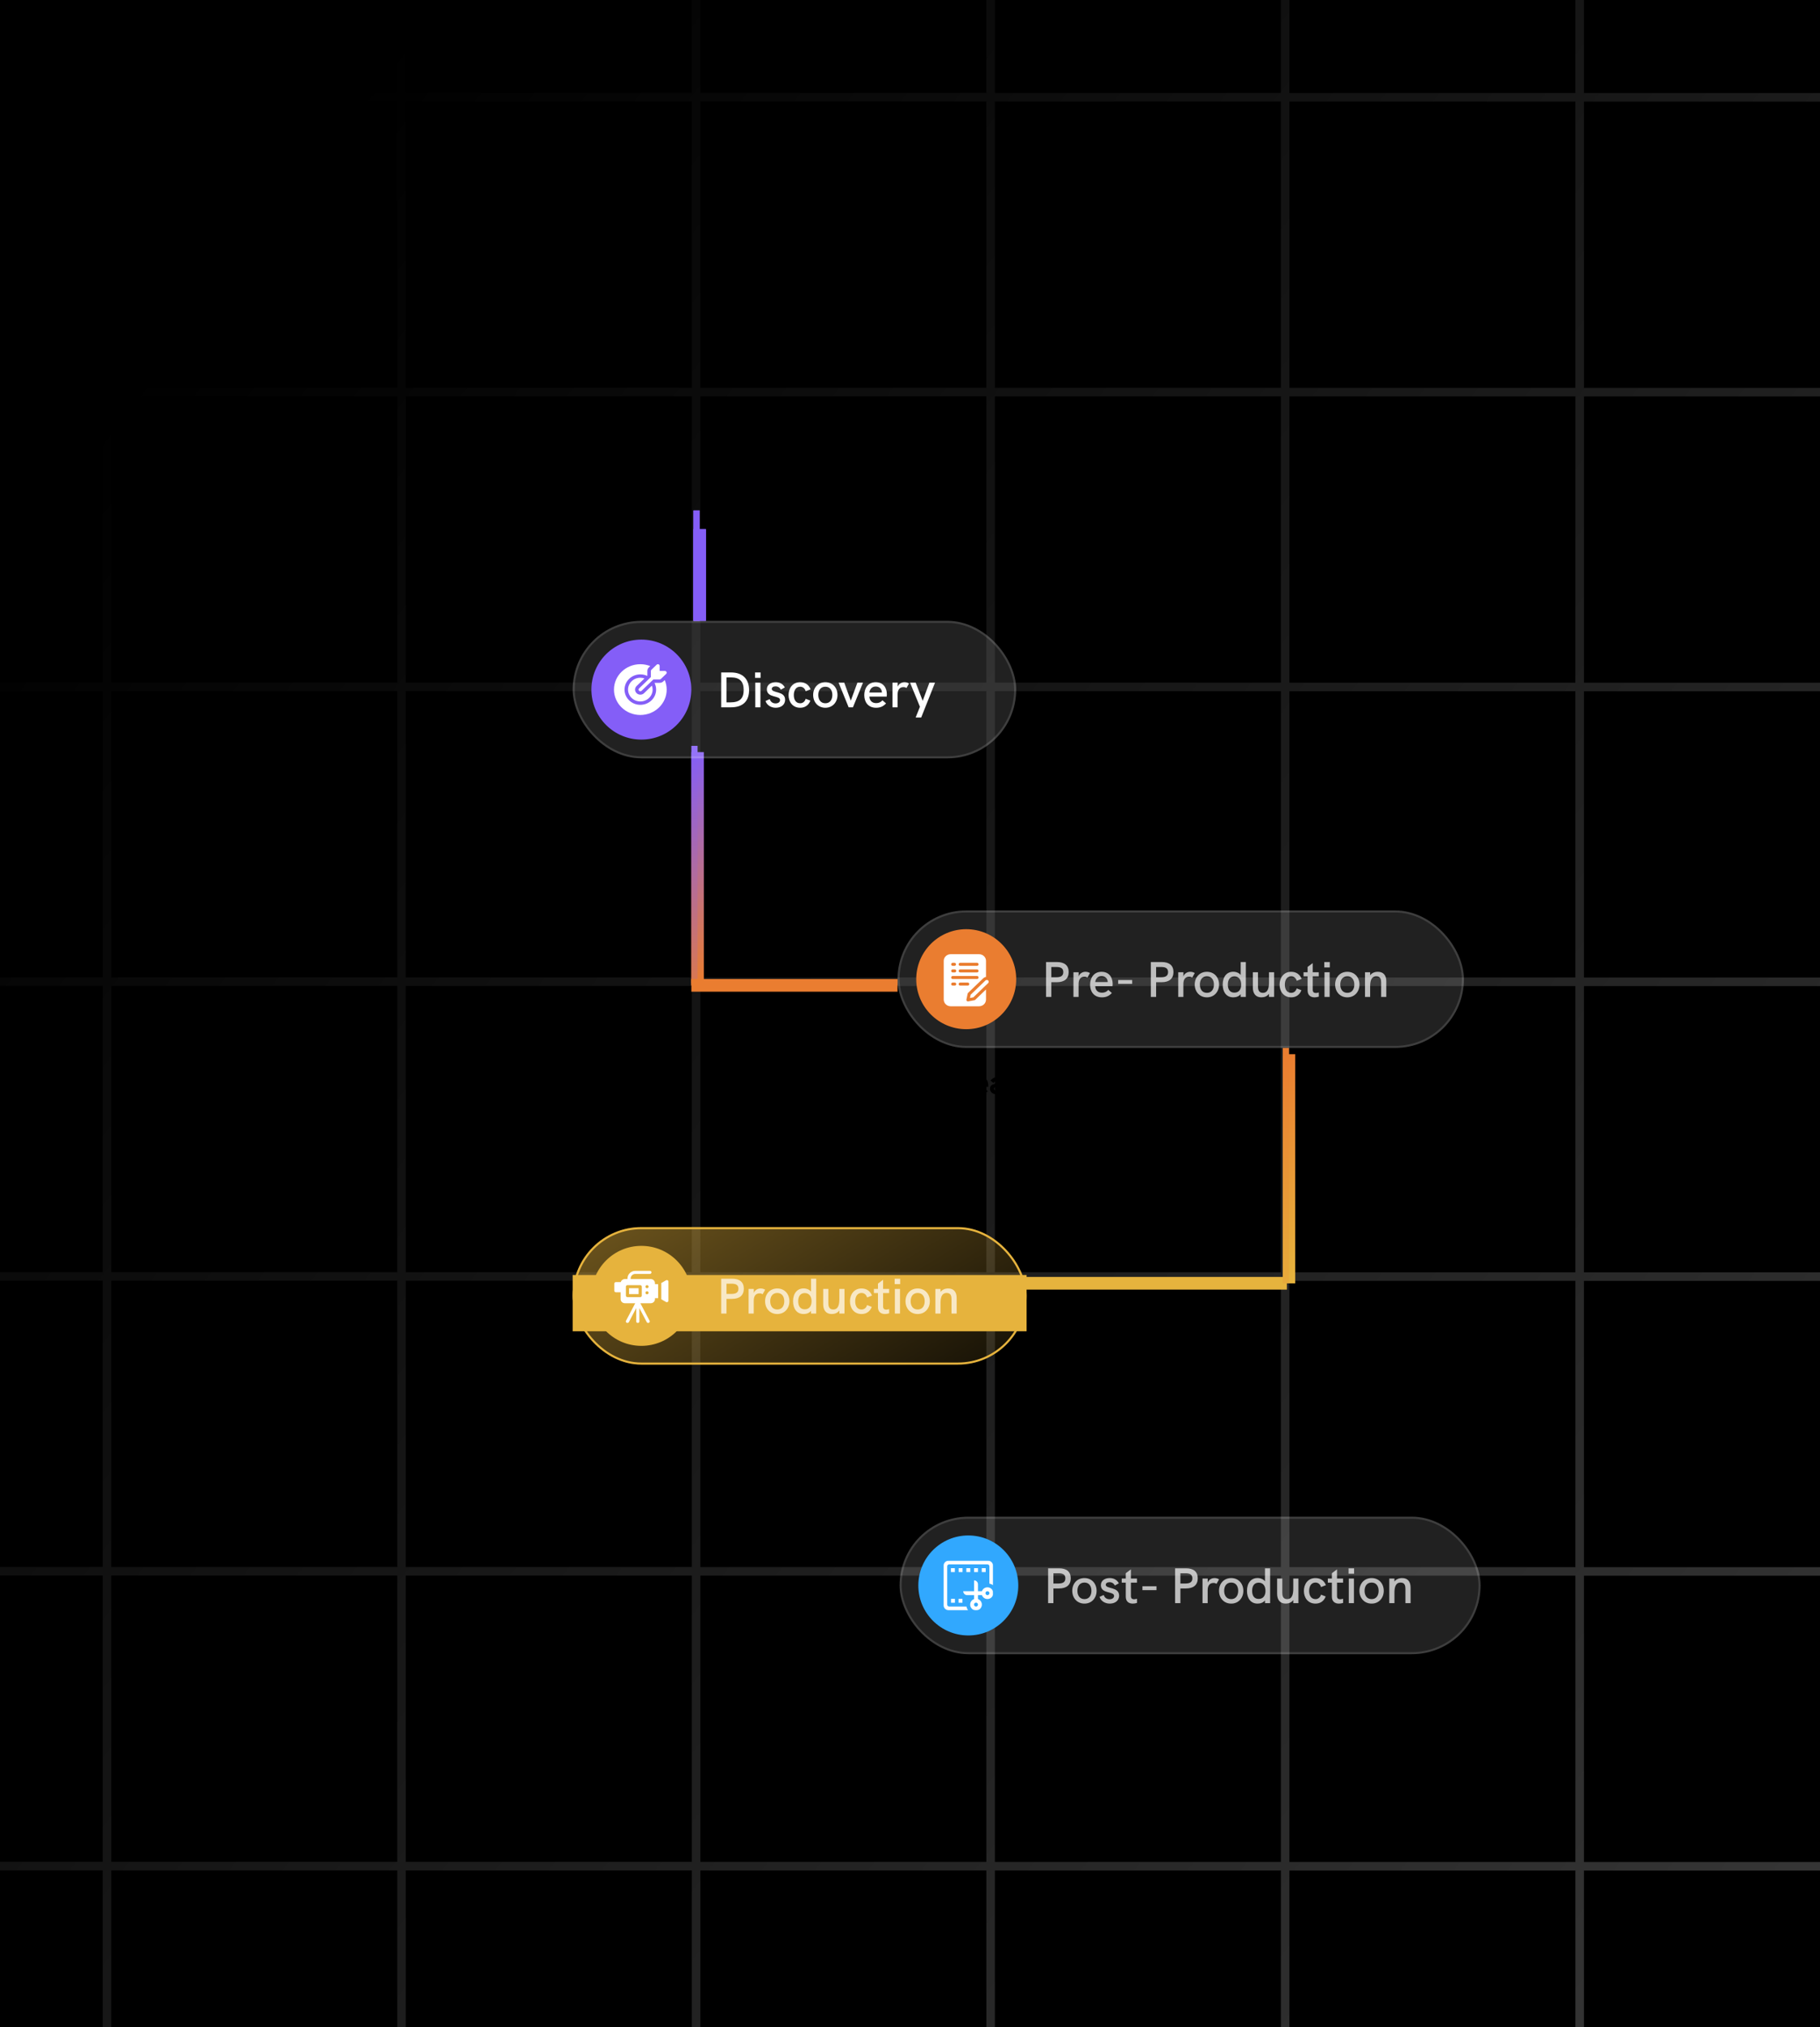<svg width="874" height="973" viewBox="0 0 874 973" fill="none" xmlns="http://www.w3.org/2000/svg">
<g clip-path="url(#clip0_2185_1515)">
<rect width="874" height="973" fill="black"/>
<g clip-path="url(#clip1_2185_1515)">
<rect width="874" height="973" fill="black"/>
<g clip-path="url(#clip2_2185_1515)">
<path opacity="0.25" d="M1609.33 -92.852H1678V-96.954H1609.33V-166H1605.23V-96.954H1467.88V-166H1463.78V-96.954H1326.44V-166H1322.34V-96.954H1185V-166H1180.9V-96.954H1043.55V-166H1039.45V-96.954H902.11V-166H898.01V-96.954H760.666V-166H756.566V-96.954H619.222V-166H615.123V-96.954H477.779V-166H473.679V-96.954H336.335V-166H332.235V-96.954H194.891V-166H190.792V-96.954H53.431V-166H49.331V-96.954H-19V-92.852H49.331V44.559H-19V48.66H49.331V186.071H-19V190.172H49.331V327.583H-19V331.685H49.331V469.095H-19V473.197H49.331V610.607H-19V614.709H49.331V752.12H-19V756.221H49.331V893.632H-19V897.734H49.331V1035.14H-19V1039.25H49.331V1176.66H-19V1180.76H49.331V1318.17H-19V1322.27H49.331V1459.68H-19V1463.78H49.331V1601.19H-19V1605.29H49.331V1674H53.431V1605.29H190.775V1674H194.874V1605.29H332.218V1674H336.318V1605.29H473.662V1674H477.762V1605.29H615.106V1674H619.205V1605.29H756.549V1674H760.649V1605.29H897.993V1674H902.093V1605.29H1039.44V1674H1043.54V1605.29H1180.88V1674H1184.98V1605.29H1322.32V1674H1326.42V1605.29H1463.77V1674H1467.87V1605.29H1605.21V1674H1609.31V1605.29H1677.98V1601.19H1609.31V1463.78H1677.98V1459.68H1609.31V1322.27H1677.98V1318.17H1609.31V1180.76H1677.98V1176.66H1609.31V1039.25H1677.98V1035.14H1609.31V897.734H1677.98V893.632H1609.31V756.221H1677.98V752.12H1609.31V614.709H1677.98V610.607H1609.31V473.197H1677.98V469.095H1609.31V331.685H1677.98V327.583H1609.31V190.172H1677.98V186.071H1609.31V48.66H1677.98V44.559H1609.31V-92.852H1609.33ZM190.775 1601.21H53.431V1463.8H190.775V1601.21ZM190.775 1459.7H53.431V1322.29H190.775V1459.7ZM190.775 1318.19H53.431V1180.78H190.775V1318.19ZM190.775 1176.68H53.431V1039.27H190.775V1176.68ZM190.775 1035.17H53.431V897.755H190.775V1035.17ZM190.775 893.653H53.431V756.243H190.775V893.653ZM190.775 752.141H53.431V614.73H190.775V752.141ZM190.775 610.629H53.431V473.218H190.775V610.629ZM190.775 469.117H53.431V331.706H190.775V469.117ZM190.775 327.604H53.431V190.194H190.775V327.604ZM190.775 186.092H53.431V48.682H190.775V186.092ZM190.775 44.58H53.431V-92.852H190.775V44.559V44.58ZM332.218 1601.23H194.874V1463.82H332.218V1601.23ZM332.218 1459.72H194.874V1322.31H332.218V1459.72ZM332.218 1318.21H194.874V1180.8H332.218V1318.21ZM332.218 1176.69H194.874V1039.28H332.218V1176.69ZM332.218 1035.18H194.874V897.772H332.218V1035.18ZM332.218 893.67H194.874V756.26H332.218V893.67ZM332.218 752.158H194.874V614.748H332.218V752.158ZM332.218 610.646H194.874V473.235H332.218V610.646ZM332.218 469.134H194.874V331.723H332.218V469.134ZM332.218 327.621H194.874V190.211H332.218V327.621ZM332.218 186.109H194.874V48.699H332.218V186.109ZM332.218 44.597H194.874V-92.852H332.218V44.559V44.597ZM473.662 1601.25H336.318V1463.84H473.662V1601.25ZM473.662 1459.74H336.318V1322.33H473.662V1459.74ZM473.662 1318.22H336.318V1180.81H473.662V1318.22ZM473.662 1176.71H336.318V1039.3H473.662V1176.71ZM473.662 1035.2H336.318V897.789H473.662V1035.2ZM473.662 893.687H336.318V756.277H473.662V893.687ZM473.662 752.175H336.318V614.765H473.662V752.175ZM473.662 610.663H336.318V473.252H473.662V610.663ZM473.662 469.151H336.318V331.74H473.662V469.151ZM473.662 327.638H336.318V190.228H473.662V327.638ZM473.662 186.126H336.318V48.716H473.662V186.126ZM473.662 44.614H336.318V-92.852H473.662V44.559V44.614ZM615.106 1601.27H477.762V1463.85H615.106V1601.27ZM615.106 1459.75H477.762V1322.34H615.106V1459.75ZM615.106 1318.24H477.762V1180.83H615.106V1318.24ZM615.106 1176.73H477.762V1039.32H615.106V1176.73ZM615.106 1035.22H477.762V897.806H615.106V1035.22ZM615.106 893.704H477.762V756.294H615.106V893.704ZM615.106 752.192H477.762V614.782H615.106V752.192ZM615.106 610.68H477.762V473.269H615.106V610.68ZM615.106 469.168H477.762V331.757H615.106V469.168ZM615.106 327.656H477.762V190.245H615.106V327.656ZM615.106 186.143H477.762V48.733H615.106V186.143ZM615.106 44.631H477.762V-92.852H615.106V44.559V44.631ZM756.549 1601.28H619.205V1463.87H756.549V1601.28ZM756.549 1459.77H619.205V1322.36H756.549V1459.77ZM756.549 1318.26H619.205V1180.85H756.549V1318.26ZM756.549 1176.75H619.205V1039.34H756.549V1176.75ZM756.549 1035.23H619.205V897.823H756.549V1035.23ZM756.549 893.721H619.205V756.311H756.549V893.721ZM756.549 752.209H619.205V614.799H756.549V752.209ZM756.549 610.697H619.205V473.286H756.549V610.697ZM756.549 469.185H619.205V331.774H756.549V469.185ZM756.549 327.673H619.205V190.262H756.549V327.673ZM756.549 186.16H619.205V48.75H756.549V186.16ZM756.549 44.648H619.205V-92.852H756.549V44.559V44.648ZM897.993 1601.3H760.649V1463.89H897.993V1601.3ZM897.993 1459.79H760.649V1322.38H897.993V1459.79ZM897.993 1318.28H760.649V1180.86H897.993V1318.28ZM897.993 1176.76H760.649V1039.35H897.993V1176.76ZM897.993 1035.25H760.649V897.84H897.993V1035.25ZM897.993 893.739H760.649V756.328H897.993V893.739ZM897.993 752.226H760.649V614.816H897.993V752.226ZM897.993 610.714H760.649V473.304H897.993V610.714ZM897.993 469.202H760.649V331.791H897.993V469.202ZM897.993 327.69H760.649V190.279H897.993V327.69ZM897.993 186.177H760.649V48.767H897.993V186.177ZM897.993 44.665H760.649V-92.852H897.993V44.559V44.665ZM1039.44 1601.32H902.093V1463.91H1039.44V1601.32ZM1039.44 1459.8H902.093V1322.39H1039.44V1459.8ZM1039.44 1318.29H902.093V1180.88H1039.44V1318.29ZM1039.44 1176.78H902.093V1039.37H1039.44V1176.78ZM1039.44 1035.27H902.093V897.857H1039.44V1035.27ZM1039.44 893.756H902.093V756.345H1039.44V893.756ZM1039.44 752.243H902.093V614.833H1039.44V752.243ZM1039.44 610.731H902.093V473.321H1039.44V610.731ZM1039.44 469.219H902.093V331.808H1039.44V469.219ZM1039.44 327.707H902.093V190.296H1039.44V327.707ZM1039.44 186.194H902.093V48.784H1039.44V186.194ZM1039.44 44.682H902.093V-92.852H1039.44V44.559V44.682ZM1180.88 1601.33H1043.54V1463.92H1180.88V1601.33ZM1180.88 1459.82H1043.54V1322.41H1180.88V1459.82ZM1180.88 1318.31H1043.54V1180.9H1180.88V1318.31ZM1180.88 1176.8H1043.54V1039.39H1180.88V1176.8ZM1180.88 1035.28H1043.54V897.874H1180.88V1035.28ZM1180.88 893.773H1043.54V756.362H1180.88V893.773ZM1180.88 752.26H1043.54V614.85H1180.88V752.26ZM1180.88 610.748H1043.54V473.338H1180.88V610.748ZM1180.88 469.236H1043.54V331.825H1180.88V469.236ZM1180.88 327.724H1043.54V190.313H1180.88V327.724ZM1180.88 186.212H1043.54V48.801H1180.88V186.212ZM1180.88 44.699H1043.54V-92.852H1180.88V44.559V44.699ZM1322.32 1601.35H1184.98V1463.94H1322.32V1601.35ZM1322.32 1459.84H1184.98V1322.43H1322.32V1459.84ZM1322.32 1318.33H1184.98V1180.92H1322.32V1318.33ZM1322.32 1176.81H1184.98V1039.4H1322.32V1176.81ZM1322.32 1035.3H1184.98V897.891H1322.32V1035.3ZM1322.32 893.79H1184.98V756.379H1322.32V893.79ZM1322.32 752.277H1184.98V614.867H1322.32V752.277ZM1322.32 610.765H1184.98V473.355H1322.32V610.765ZM1322.32 469.253H1184.98V331.842H1322.32V469.253ZM1322.32 327.741H1184.98V190.33H1322.32V327.741ZM1322.32 186.229H1184.98V48.818H1322.32V186.229ZM1322.32 44.716H1184.98V-92.852H1322.32V44.559V44.716ZM1463.77 1601.37H1326.42V1463.96H1463.77V1601.37ZM1463.77 1459.86H1326.42V1322.45H1463.77V1459.86ZM1463.77 1318.34H1326.42V1180.93H1463.77V1318.34ZM1463.77 1176.83H1326.42V1039.42H1463.77V1176.83ZM1463.77 1035.32H1326.42V897.908H1463.77V1035.32ZM1463.77 893.807H1326.42V756.396H1463.77V893.807ZM1463.77 752.294H1326.42V614.884H1463.77V752.294ZM1463.77 610.782H1326.42V473.372H1463.77V610.782ZM1463.77 469.27H1326.42V331.86H1463.77V469.27ZM1463.77 327.758H1326.42V190.347H1463.77V327.758ZM1463.77 186.246H1326.42V48.835H1463.77V186.246ZM1463.77 44.733H1326.42V-92.852H1463.77V44.559V44.733ZM1605.21 1601.38H1467.87V1463.97H1605.21V1601.38ZM1605.21 1459.87H1467.87V1322.46H1605.21V1459.87ZM1605.21 1318.36H1467.87V1180.95H1605.21V1318.36ZM1605.21 1176.85H1467.87V1039.44H1605.21V1176.85ZM1605.21 1035.34H1467.87V897.926H1605.21V1035.34ZM1605.21 893.824H1467.87V756.413H1605.21V893.824ZM1605.21 752.312H1467.87V614.901H1605.21V752.312ZM1605.21 610.799H1467.87V473.389H1605.21V610.799ZM1605.21 469.287H1467.87V331.877H1605.21V469.287ZM1605.21 327.775H1467.87V190.364H1605.21V327.775ZM1605.21 186.263H1467.87V48.852H1605.21V186.263ZM1605.21 44.751H1467.87V-92.852H1605.21V44.559V44.751Z" fill="url(#paint0_linear_2185_1515)"/>
</g>
<line x1="334.5" y1="245" x2="334.5" y2="298" stroke="#845EF7" stroke-width="3"/>
<g filter="url(#filter0_f_2185_1515)">
<line x1="336" y1="254" x2="336" y2="298" stroke="#845EF7" stroke-width="6"/>
</g>
<path d="M466.792 525H464.472L461.8 520.376H461.128H460.392V525H458.408V513.848H462.056C464.712 513.848 465.848 515.064 465.848 517.064C465.848 518.664 465.112 519.688 463.784 520.136L466.792 525ZM460.392 518.536H461.848C463.144 518.536 463.848 518.184 463.848 517.096C463.848 516.008 463.144 515.688 461.848 515.688H460.392V518.536ZM474.574 520.952C474.574 521.192 474.558 521.432 474.526 521.688H469.118C469.198 522.728 469.838 523.416 471.086 523.416C471.79 523.416 472.43 523.192 472.974 522.568L474.302 523.736C473.438 524.696 472.398 525.16 471.07 525.16C468.35 525.16 467.198 523.208 467.198 521.096C467.198 519.032 468.318 516.952 470.942 516.952C473.39 516.952 474.574 518.76 474.574 520.952ZM469.102 520.168H472.734C472.702 519.16 471.934 518.552 470.926 518.552C469.758 518.552 469.214 519.384 469.102 520.168ZM479.207 516.952C481.287 516.952 482.583 518.12 482.583 520.024V525H480.823L480.663 523.976C480.199 524.712 479.303 525.16 478.263 525.16C476.599 525.16 475.415 524.088 475.415 522.584C475.415 521.656 475.831 520.952 476.599 520.6C477.127 520.36 477.799 520.248 478.695 520.248H480.663V520.024C480.663 519.16 480.087 518.632 479.175 518.632C478.375 518.632 477.623 519.048 477.047 519.816L475.655 518.648C476.599 517.512 477.767 516.952 479.207 516.952ZM478.567 523.528C479.719 523.528 480.663 522.712 480.663 521.688H478.951C478.295 521.688 477.911 521.768 477.655 521.96C477.447 522.104 477.335 522.328 477.335 522.616C477.335 523.176 477.799 523.528 478.567 523.528ZM489.565 513.848H491.485V525H489.565V524.216C489.021 524.888 488.141 525.16 487.293 525.16C485.149 525.16 483.965 523.416 483.965 521.048C483.965 518.472 485.357 516.952 487.293 516.952C488.189 516.952 489.069 517.32 489.565 517.912V513.848ZM487.757 523.384C489.149 523.384 489.741 522.376 489.741 521.064C489.741 519.752 489.149 518.696 487.773 518.696C486.493 518.696 485.885 519.592 485.885 521.064C485.885 522.52 486.477 523.384 487.757 523.384ZM506.532 513.848H509.396V525H507.396V516.664L504.628 524.024H502.692L499.924 516.664V525H497.924V513.848H500.788L503.652 521.704L506.532 513.848ZM515.118 525.16C512.67 525.16 511.166 523.272 511.166 521.048C511.166 518.808 512.67 516.952 515.118 516.952C517.55 516.952 519.07 518.808 519.07 521.048C519.07 523.272 517.55 525.16 515.118 525.16ZM515.118 523.48C516.574 523.48 517.15 522.328 517.15 521.048C517.15 519.752 516.574 518.632 515.118 518.632C513.662 518.632 513.086 519.752 513.086 521.048C513.086 522.328 513.662 523.48 515.118 523.48ZM524.652 516.952C525.18 516.952 525.644 517.08 526.156 517.4L525.228 519.096C524.956 518.92 524.652 518.824 524.268 518.824C523.1 518.824 522.524 519.544 522.524 521.032V525H520.604V517.112H522.54V518.456C522.876 517.48 523.756 516.952 524.652 516.952ZM533.449 520.952C533.449 521.192 533.433 521.432 533.401 521.688H527.993C528.073 522.728 528.713 523.416 529.961 523.416C530.665 523.416 531.305 523.192 531.849 522.568L533.177 523.736C532.313 524.696 531.273 525.16 529.945 525.16C527.225 525.16 526.073 523.208 526.073 521.096C526.073 519.032 527.193 516.952 529.817 516.952C532.265 516.952 533.449 518.76 533.449 520.952ZM527.977 520.168H531.609C531.577 519.16 530.809 518.552 529.801 518.552C528.633 518.552 528.089 519.384 527.977 520.168Z" fill="black"/>
<path d="M566.725 519.315C566.725 519.315 566.725 519.314 566.724 519.314L561.826 514.282C561.459 513.905 560.865 513.906 560.5 514.285C560.134 514.664 560.136 515.277 560.503 515.654L563.792 519.032H543.937C543.42 519.032 543 519.466 543 520C543 520.534 543.42 520.968 543.937 520.968H563.792L560.503 524.346C560.136 524.723 560.134 525.336 560.5 525.715C560.865 526.094 561.459 526.095 561.826 525.718L566.724 520.686C566.725 520.686 566.725 520.685 566.725 520.685C567.092 520.307 567.091 519.692 566.725 519.315Z" fill="black"/>
</g>
<line x1="334.5" y1="245" x2="334.5" y2="298" stroke="#845EF7" stroke-width="3"/>
<g filter="url(#filter1_f_2185_1515)">
<line x1="336" y1="254" x2="336" y2="298" stroke="#845EF7" stroke-width="6"/>
</g>
<g filter="url(#filter2_b_2185_1515)">
<rect x="431" y="437" width="272" height="66" rx="33" fill="white" fill-opacity="0.13"/>
<rect x="431.5" y="437.5" width="271" height="65" rx="32.5" stroke="white" stroke-opacity="0.13"/>
</g>
<circle cx="464" cy="470" r="24" fill="#EA7D30"/>
<path d="M468.34 479.896C468.233 479.998 468.097 480.068 467.949 480.096L464.986 480.661C464.937 480.67 464.887 480.675 464.838 480.675C464.638 480.675 464.444 480.599 464.299 480.46C464.12 480.287 464.041 480.04 464.091 479.8L464.678 476.951C464.707 476.809 464.78 476.678 464.887 476.575L472.159 469.583C472.536 469.22 473.007 469.002 473.498 468.927V461.206C473.498 459.438 472.002 458 470.163 458H456.534C454.695 458 453.199 459.438 453.199 461.206V479.794C453.199 481.562 454.695 483 456.534 483H470.163C472.002 483 473.498 481.562 473.498 479.794V474.936L468.34 479.896ZM457.528 465.294H458.455C458.876 465.294 459.217 465.622 459.217 466.027C459.217 466.431 458.876 466.759 458.455 466.759H457.528C457.107 466.759 456.766 466.431 456.766 466.027C456.766 465.622 457.107 465.294 457.528 465.294ZM456.766 462.867C456.766 462.463 457.107 462.135 457.528 462.135H458.341C458.762 462.135 459.103 462.463 459.103 462.867C459.103 463.272 458.762 463.6 458.341 463.6H457.528C457.107 463.6 456.766 463.272 456.766 462.867ZM458.455 473.078H457.528C457.107 473.078 456.766 472.75 456.766 472.345C456.766 471.941 457.107 471.613 457.528 471.613H458.455C458.876 471.613 459.217 471.941 459.217 472.345C459.217 472.75 458.876 473.078 458.455 473.078ZM464.71 473.078H461.119C460.698 473.078 460.357 472.75 460.357 472.345C460.357 471.941 460.698 471.613 461.119 471.613H464.71C465.131 471.613 465.472 471.941 465.472 472.345C465.472 472.75 465.131 473.078 464.71 473.078ZM469.17 469.918H457.528C457.107 469.918 456.766 469.59 456.766 469.186C456.766 468.781 457.107 468.453 457.528 468.453H469.17C469.591 468.453 469.932 468.781 469.932 469.186C469.932 469.59 469.591 469.918 469.17 469.918ZM469.17 466.759H461.119C460.698 466.759 460.357 466.431 460.357 466.027C460.357 465.622 460.698 465.294 461.119 465.294H469.17C469.591 465.294 469.932 465.622 469.932 466.027C469.932 466.431 469.591 466.759 469.17 466.759ZM469.17 463.6H461.119C460.698 463.6 460.357 463.272 460.357 462.867C460.357 462.463 460.698 462.135 461.119 462.135H469.17C469.591 462.135 469.932 462.463 469.932 462.867C469.932 463.272 469.591 463.6 469.17 463.6Z" fill="white"/>
<path d="M474.533 471.868C474.891 471.523 474.891 470.963 474.533 470.619C474.175 470.275 473.592 470.275 473.234 470.619L466.126 477.454L465.805 479.011L467.424 478.703L474.533 471.868Z" fill="white"/>
<path opacity="0.7" d="M502.328 478.5V461.772H507.56C511.232 461.772 513.2 463.428 513.2 466.548C513.2 469.716 511.208 471.444 507.56 471.444H504.872V478.5H502.328ZM504.872 469.068H507.296C509.576 469.068 510.608 468.276 510.608 466.596C510.608 464.892 509.6 464.148 507.296 464.148H504.872V469.068ZM521.249 466.452C522.017 466.452 522.713 466.62 523.433 467.052L522.233 469.212C521.777 468.948 521.321 468.804 520.769 468.804C518.993 468.804 517.961 469.98 517.961 472.332V478.5H515.489V466.668H517.985V468.612C518.585 467.124 519.953 466.452 521.249 466.452ZM534.329 472.284C534.329 472.644 534.305 473.004 534.257 473.364H525.953C526.049 475.26 527.177 476.484 529.193 476.484C530.345 476.484 531.329 476.148 532.217 475.14L533.945 476.628C532.601 478.092 531.113 478.716 529.169 478.716C525.257 478.716 523.481 475.884 523.481 472.644C523.481 469.476 525.209 466.452 528.977 466.452C532.649 466.452 534.329 469.188 534.329 472.284ZM525.953 471.372H531.953V471.324C531.905 469.644 530.729 468.516 528.977 468.516C527.081 468.516 526.121 469.908 525.953 471.372ZM536.956 472.236V470.388H543.7V472.236H536.956ZM552.648 478.5V461.772H557.88C561.552 461.772 563.52 463.428 563.52 466.548C563.52 469.716 561.528 471.444 557.88 471.444H555.192V478.5H552.648ZM555.192 469.068H557.616C559.896 469.068 560.928 468.276 560.928 466.596C560.928 464.892 559.92 464.148 557.616 464.148H555.192V469.068ZM571.569 466.452C572.337 466.452 573.033 466.62 573.753 467.052L572.553 469.212C572.097 468.948 571.641 468.804 571.089 468.804C569.313 468.804 568.281 469.98 568.281 472.332V478.5H565.809V466.668H568.305V468.612C568.905 467.124 570.273 466.452 571.569 466.452ZM579.586 478.716C576.01 478.716 573.729 475.956 573.729 472.572C573.729 469.164 576.01 466.452 579.586 466.452C583.138 466.452 585.418 469.164 585.418 472.572C585.418 475.956 583.138 478.716 579.586 478.716ZM579.586 476.556C581.89 476.556 582.946 474.732 582.946 472.572C582.946 470.388 581.866 468.612 579.586 468.612C577.282 468.612 576.202 470.388 576.202 472.572C576.202 474.756 577.282 476.556 579.586 476.556ZM595.803 461.772H598.275V478.5H595.803V477.18C594.987 478.236 593.643 478.716 592.227 478.716C588.939 478.716 587.163 476.124 587.163 472.572C587.163 468.756 589.203 466.428 592.227 466.428C593.691 466.428 595.059 467.028 595.803 467.988V461.772ZM592.779 476.46C595.011 476.46 596.043 474.804 596.043 472.596C596.043 470.34 594.963 468.66 592.803 468.66C590.715 468.66 589.635 470.172 589.635 472.596C589.635 474.948 590.667 476.46 592.779 476.46ZM609.39 466.668H611.862V478.5H609.39V477.012C608.55 478.188 607.182 478.716 605.742 478.716C602.862 478.716 601.638 476.676 601.638 474.012V466.668H604.11V473.388C604.11 474.588 604.23 476.556 606.438 476.556C609.006 476.556 609.39 473.916 609.39 471.468V466.668ZM620.08 478.716C616.36 478.716 614.488 475.788 614.488 472.62C614.488 469.5 616.288 466.452 620.056 466.452C622.336 466.452 624.16 467.556 625.072 469.86L622.72 470.772C622.336 469.452 621.352 468.612 620.056 468.612C617.896 468.612 617.008 470.556 617.008 472.62C617.008 474.684 617.872 476.556 620.08 476.556C621.328 476.556 622.336 475.74 622.696 474.42L624.952 475.284C624.16 477.492 622.36 478.716 620.08 478.716ZM633.305 476.364L633.329 478.38C632.633 478.596 631.937 478.716 631.289 478.716C629.417 478.716 627.929 477.732 627.929 475.356V468.66H625.985V466.668H627.929V464.124L630.401 462.276V466.668H633.305V468.66H630.401V475.14C630.401 476.148 630.953 476.628 631.889 476.628C632.297 476.628 632.777 476.532 633.305 476.364ZM635.955 464.364V461.772H638.595V464.364H635.955ZM636.051 478.5V466.668H638.523V478.5H636.051ZM647.015 478.716C643.439 478.716 641.159 475.956 641.159 472.572C641.159 469.164 643.439 466.452 647.015 466.452C650.567 466.452 652.847 469.164 652.847 472.572C652.847 475.956 650.567 478.716 647.015 478.716ZM647.015 476.556C649.319 476.556 650.375 474.732 650.375 472.572C650.375 470.388 649.295 468.612 647.015 468.612C644.711 468.612 643.631 470.388 643.631 472.572C643.631 474.756 644.711 476.556 647.015 476.556ZM661.672 466.452C664.288 466.452 665.728 468.084 665.728 470.988V478.5H663.256V471.612C663.256 470.22 662.992 468.612 660.952 468.612C658.408 468.612 657.976 471.06 657.976 473.58V478.5H655.504V466.668H657.976V468.132C658.792 467.004 660.136 466.452 661.672 466.452Z" fill="white"/>
<line x1="618" y1="614.5" x2="491" y2="614.5" stroke="#E6B33D" stroke-width="3"/>
<g filter="url(#filter3_f_2185_1515)">
<line x1="618" y1="616" x2="491" y2="616" stroke="#E6B33D" stroke-width="6"/>
</g>
<g filter="url(#filter4_f_2185_1515)">
<line x1="619" y1="506" x2="619" y2="616" stroke="url(#paint1_linear_2185_1515)" stroke-width="6"/>
</g>
<line x1="617.5" y1="503" x2="617.5" y2="616" stroke="url(#paint2_linear_2185_1515)" stroke-width="3"/>
<g filter="url(#filter5_b_2185_1515)">
<rect x="275" y="589" width="218" height="66" rx="33" fill="url(#paint3_linear_2185_1515)"/>
<rect x="275.5" y="589.5" width="217" height="65" rx="32.5" stroke="#E6B33D"/>
</g>
<g filter="url(#filter6_f_2185_1515)">
<rect x="275" y="612" width="218" height="27" fill="#E6B33D"/>
</g>
<circle cx="308" cy="622" r="24" fill="#E6B33D"/>
<g clip-path="url(#clip3_2185_1515)">
<path d="M302.09 618.322H306.68V621.151H302.09V618.322Z" fill="white"/>
<path d="M314.522 615.885C314.522 614.806 313.609 613.928 312.487 613.928H302.856V613.63C302.856 612.436 303.866 611.465 305.107 611.465H312.087C312.508 611.465 312.849 611.137 312.849 610.732C312.849 610.328 312.508 610 312.087 610H305.107C303.026 610 301.332 611.628 301.332 613.63V613.928H300.082C299.137 613.928 298.34 614.551 298.112 615.393H295.762C295.341 615.393 295 615.721 295 616.125V619.541C295 619.946 295.341 620.274 295.762 620.274H298.047V623.588C298.047 624.667 298.96 625.545 300.082 625.545H305.046L300.63 633.937C300.44 634.298 300.591 634.738 300.966 634.921C301.342 635.104 301.8 634.959 301.99 634.598L305.523 627.883V634.267C305.523 634.672 305.864 635 306.285 635C306.705 635 307.046 634.672 307.046 634.267V627.883L310.58 634.598C310.77 634.959 311.228 635.104 311.603 634.921C311.979 634.738 312.129 634.298 311.939 633.937L307.524 625.545H312.487C313.609 625.545 314.522 624.667 314.522 623.588V623.092H316.046V616.381H314.522V615.885H314.522ZM308.202 621.883C308.202 622.288 307.861 622.616 307.44 622.616H301.326C300.906 622.616 300.565 622.288 300.565 621.883V617.59C300.565 617.186 300.906 616.857 301.326 616.857H307.44C307.861 616.857 308.202 617.186 308.202 617.59V621.883ZM310.714 621.252C310.293 621.252 309.952 620.924 309.952 620.519C309.952 620.115 310.293 619.787 310.714 619.787C311.135 619.787 311.475 620.115 311.475 620.519C311.475 620.924 311.135 621.252 310.714 621.252ZM310.714 618.322C310.293 618.322 309.952 617.995 309.952 617.59C309.952 617.186 310.293 616.857 310.714 616.857C311.135 616.857 311.475 617.186 311.475 617.59C311.475 617.995 311.135 618.322 310.714 618.322Z" fill="white"/>
<path d="M319.851 614.53L317.57 615.829V623.644L319.851 624.943C320.355 625.231 321.001 624.881 321.001 624.313V615.16C321.001 614.594 320.358 614.241 319.851 614.53Z" fill="white"/>
</g>
<path opacity="0.7" d="M346.328 630.5V613.772H351.56C355.232 613.772 357.2 615.428 357.2 618.548C357.2 621.716 355.208 623.444 351.56 623.444H348.872V630.5H346.328ZM348.872 621.068H351.296C353.576 621.068 354.608 620.276 354.608 618.596C354.608 616.892 353.6 616.148 351.296 616.148H348.872V621.068ZM365.249 618.452C366.017 618.452 366.713 618.62 367.433 619.052L366.233 621.212C365.777 620.948 365.321 620.804 364.769 620.804C362.993 620.804 361.961 621.98 361.961 624.332V630.5H359.489V618.668H361.985V620.612C362.585 619.124 363.953 618.452 365.249 618.452ZM373.265 630.716C369.689 630.716 367.409 627.956 367.409 624.572C367.409 621.164 369.689 618.452 373.265 618.452C376.817 618.452 379.097 621.164 379.097 624.572C379.097 627.956 376.817 630.716 373.265 630.716ZM373.265 628.556C375.569 628.556 376.625 626.732 376.625 624.572C376.625 622.388 375.545 620.612 373.265 620.612C370.961 620.612 369.881 622.388 369.881 624.572C369.881 626.756 370.961 628.556 373.265 628.556ZM389.482 613.772H391.954V630.5H389.482V629.18C388.666 630.236 387.322 630.716 385.906 630.716C382.618 630.716 380.842 628.124 380.842 624.572C380.842 620.756 382.882 618.428 385.906 618.428C387.37 618.428 388.738 619.028 389.482 619.988V613.772ZM386.458 628.46C388.69 628.46 389.722 626.804 389.722 624.596C389.722 622.34 388.642 620.66 386.482 620.66C384.394 620.66 383.314 622.172 383.314 624.596C383.314 626.948 384.346 628.46 386.458 628.46ZM403.07 618.668H405.542V630.5H403.07V629.012C402.23 630.188 400.862 630.716 399.422 630.716C396.542 630.716 395.318 628.676 395.318 626.012V618.668H397.79V625.388C397.79 626.588 397.91 628.556 400.118 628.556C402.686 628.556 403.07 625.916 403.07 623.468V618.668ZM413.76 630.716C410.04 630.716 408.168 627.788 408.168 624.62C408.168 621.5 409.968 618.452 413.736 618.452C416.016 618.452 417.84 619.556 418.752 621.86L416.4 622.772C416.016 621.452 415.032 620.612 413.736 620.612C411.576 620.612 410.688 622.556 410.688 624.62C410.688 626.684 411.552 628.556 413.76 628.556C415.008 628.556 416.016 627.74 416.376 626.42L418.632 627.284C417.84 629.492 416.04 630.716 413.76 630.716ZM426.985 628.364L427.009 630.38C426.313 630.596 425.617 630.716 424.969 630.716C423.097 630.716 421.609 629.732 421.609 627.356V620.66H419.665V618.668H421.609V616.124L424.081 614.276V618.668H426.985V620.66H424.081V627.14C424.081 628.148 424.633 628.628 425.569 628.628C425.977 628.628 426.457 628.532 426.985 628.364ZM429.635 616.364V613.772H432.275V616.364H429.635ZM429.731 630.5V618.668H432.203V630.5H429.731ZM440.695 630.716C437.119 630.716 434.839 627.956 434.839 624.572C434.839 621.164 437.119 618.452 440.695 618.452C444.247 618.452 446.527 621.164 446.527 624.572C446.527 627.956 444.247 630.716 440.695 630.716ZM440.695 628.556C442.999 628.556 444.055 626.732 444.055 624.572C444.055 622.388 442.975 620.612 440.695 620.612C438.391 620.612 437.311 622.388 437.311 624.572C437.311 626.756 438.391 628.556 440.695 628.556ZM455.352 618.452C457.968 618.452 459.408 620.084 459.408 622.988V630.5H456.936V623.612C456.936 622.22 456.672 620.612 454.632 620.612C452.088 620.612 451.656 623.06 451.656 625.58V630.5H449.184V618.668H451.656V620.132C452.472 619.004 453.816 618.452 455.352 618.452Z" fill="white"/>
<g filter="url(#filter7_b_2185_1515)">
<rect x="432" y="728" width="279" height="66" rx="33" fill="white" fill-opacity="0.13"/>
<rect x="432.5" y="728.5" width="278" height="65" rx="32.5" stroke="white" stroke-opacity="0.13"/>
</g>
<circle cx="465" cy="761" r="24" fill="#31A8FE"/>
<g clip-path="url(#clip4_2185_1515)">
<mask id="mask0_2185_1515" style="mask-type:luminance" maskUnits="userSpaceOnUse" x="453" y="749" width="24" height="24">
<path d="M453 749H477V773H453V749Z" fill="white"/>
</mask>
<g mask="url(#mask0_2185_1515)">
<path d="M464.11 771.125H455.812C455.296 771.125 454.875 770.704 454.875 770.188V751.813C454.875 751.296 455.296 750.875 455.812 750.875H474.187C474.704 750.875 475.125 751.296 475.125 751.813V760.11C475.817 760.251 476.455 760.545 477 760.956V751.813C477 750.262 475.738 749 474.187 749H455.812C454.262 749 453 750.262 453 751.813V770.188C453 771.738 454.262 773 455.812 773H464.956C464.545 772.455 464.251 771.817 464.11 771.125Z" fill="white"/>
<path d="M469.641 760.438V768.547H467.766V758.562C468.801 758.562 469.641 759.402 469.641 760.438Z" fill="white"/>
<path d="M464.437 765.641H472.359V763.766H462.562C462.562 764.801 463.402 765.641 464.437 765.641Z" fill="white"/>
<path d="M468.703 772.062C467.668 772.062 466.828 771.223 466.828 770.188C466.828 769.152 467.668 768.313 468.703 768.313C469.739 768.313 470.578 769.152 470.578 770.188C470.578 771.223 469.739 772.062 468.703 772.062Z" stroke="white" stroke-width="1.875" stroke-miterlimit="10"/>
<path d="M474.187 766.578C473.152 766.578 472.312 765.739 472.312 764.703C472.312 763.668 473.152 762.828 474.187 762.828C475.223 762.828 476.062 763.668 476.062 764.703C476.062 765.739 475.223 766.578 474.187 766.578Z" stroke="white" stroke-width="1.875" stroke-miterlimit="10"/>
<path d="M469.641 754.578H467.766V752.703H469.641V754.578Z" fill="white"/>
<path d="M458.531 754.578H456.656V752.703H458.531V754.578Z" fill="white"/>
<path d="M462.234 754.578H460.359V752.703H462.234V754.578Z" fill="white"/>
<path d="M473.344 754.578H471.469V752.703H473.344V754.578Z" fill="white"/>
<path d="M458.578 769.297H456.703V767.422H458.578V769.297Z" fill="white"/>
<path d="M462.187 769.297H460.312V767.422H462.187V769.297Z" fill="white"/>
<path d="M465.937 754.578H464.062V752.703H465.937V754.578Z" fill="white"/>
</g>
</g>
<path opacity="0.7" d="M503.328 769.5V752.772H508.56C512.232 752.772 514.2 754.428 514.2 757.548C514.2 760.716 512.208 762.444 508.56 762.444H505.872V769.5H503.328ZM505.872 760.068H508.296C510.576 760.068 511.608 759.276 511.608 757.596C511.608 755.892 510.6 755.148 508.296 755.148H505.872V760.068ZM520.773 769.716C517.197 769.716 514.917 766.956 514.917 763.572C514.917 760.164 517.197 757.452 520.773 757.452C524.325 757.452 526.605 760.164 526.605 763.572C526.605 766.956 524.325 769.716 520.773 769.716ZM520.773 767.556C523.077 767.556 524.133 765.732 524.133 763.572C524.133 761.388 523.053 759.612 520.773 759.612C518.469 759.612 517.389 761.388 517.389 763.572C517.389 765.756 518.469 767.556 520.773 767.556ZM532.934 769.716C530.486 769.716 528.59 768.324 528.014 766.476L530.006 765.588C530.366 766.572 531.158 767.628 532.838 767.628C534.254 767.628 534.998 766.86 534.998 766.02C534.998 763.644 528.662 765.18 528.662 760.86C528.662 758.652 530.582 757.452 532.91 757.452C534.902 757.452 536.438 758.34 537.302 759.972L535.382 761.028C534.926 760.188 534.182 759.444 532.814 759.444C531.71 759.444 531.014 759.948 531.014 760.668C531.014 762.804 537.422 761.508 537.422 765.876C537.422 768.516 535.19 769.716 532.934 769.716ZM545.993 767.364L546.017 769.38C545.321 769.596 544.625 769.716 543.977 769.716C542.105 769.716 540.617 768.732 540.617 766.356V759.66H538.673V757.668H540.617V755.124L543.089 753.276V757.668H545.993V759.66H543.089V766.14C543.089 767.148 543.641 767.628 544.577 767.628C544.985 767.628 545.465 767.532 545.993 767.364ZM548.62 763.236V761.388H555.364V763.236H548.62ZM564.312 769.5V752.772H569.544C573.216 752.772 575.184 754.428 575.184 757.548C575.184 760.716 573.192 762.444 569.544 762.444H566.856V769.5H564.312ZM566.856 760.068H569.28C571.56 760.068 572.592 759.276 572.592 757.596C572.592 755.892 571.584 755.148 569.28 755.148H566.856V760.068ZM583.233 757.452C584.001 757.452 584.697 757.62 585.417 758.052L584.217 760.212C583.761 759.948 583.305 759.804 582.753 759.804C580.977 759.804 579.945 760.98 579.945 763.332V769.5H577.473V757.668H579.969V759.612C580.569 758.124 581.937 757.452 583.233 757.452ZM591.25 769.716C587.674 769.716 585.394 766.956 585.394 763.572C585.394 760.164 587.674 757.452 591.25 757.452C594.802 757.452 597.082 760.164 597.082 763.572C597.082 766.956 594.802 769.716 591.25 769.716ZM591.25 767.556C593.554 767.556 594.61 765.732 594.61 763.572C594.61 761.388 593.53 759.612 591.25 759.612C588.946 759.612 587.866 761.388 587.866 763.572C587.866 765.756 588.946 767.556 591.25 767.556ZM607.467 752.772H609.939V769.5H607.467V768.18C606.651 769.236 605.307 769.716 603.891 769.716C600.603 769.716 598.827 767.124 598.827 763.572C598.827 759.756 600.867 757.428 603.891 757.428C605.355 757.428 606.723 758.028 607.467 758.988V752.772ZM604.443 767.46C606.675 767.46 607.707 765.804 607.707 763.596C607.707 761.34 606.627 759.66 604.467 759.66C602.379 759.66 601.299 761.172 601.299 763.596C601.299 765.948 602.331 767.46 604.443 767.46ZM621.054 757.668H623.526V769.5H621.054V768.012C620.214 769.188 618.846 769.716 617.406 769.716C614.526 769.716 613.302 767.676 613.302 765.012V757.668H615.774V764.388C615.774 765.588 615.894 767.556 618.102 767.556C620.67 767.556 621.054 764.916 621.054 762.468V757.668ZM631.745 769.716C628.025 769.716 626.153 766.788 626.153 763.62C626.153 760.5 627.953 757.452 631.721 757.452C634.001 757.452 635.825 758.556 636.737 760.86L634.385 761.772C634.001 760.452 633.017 759.612 631.721 759.612C629.561 759.612 628.673 761.556 628.673 763.62C628.673 765.684 629.537 767.556 631.745 767.556C632.993 767.556 634.001 766.74 634.361 765.42L636.617 766.284C635.825 768.492 634.025 769.716 631.745 769.716ZM644.969 767.364L644.993 769.38C644.297 769.596 643.601 769.716 642.953 769.716C641.081 769.716 639.593 768.732 639.593 766.356V759.66H637.649V757.668H639.593V755.124L642.065 753.276V757.668H644.969V759.66H642.065V766.14C642.065 767.148 642.617 767.628 643.553 767.628C643.961 767.628 644.441 767.532 644.969 767.364ZM647.619 755.364V752.772H650.259V755.364H647.619ZM647.715 769.5V757.668H650.187V769.5H647.715ZM658.679 769.716C655.103 769.716 652.823 766.956 652.823 763.572C652.823 760.164 655.103 757.452 658.679 757.452C662.231 757.452 664.511 760.164 664.511 763.572C664.511 766.956 662.231 769.716 658.679 769.716ZM658.679 767.556C660.983 767.556 662.039 765.732 662.039 763.572C662.039 761.388 660.959 759.612 658.679 759.612C656.375 759.612 655.295 761.388 655.295 763.572C655.295 765.756 656.375 767.556 658.679 767.556ZM673.336 757.452C675.952 757.452 677.392 759.084 677.392 761.988V769.5H674.92V762.612C674.92 761.22 674.656 759.612 672.616 759.612C670.072 759.612 669.64 762.06 669.64 764.58V769.5H667.168V757.668H669.64V759.132C670.456 758.004 671.8 757.452 673.336 757.452Z" fill="white"/>
<g filter="url(#filter8_f_2185_1515)">
<line x1="335" y1="361" x2="335" y2="473" stroke="url(#paint4_linear_2185_1515)" stroke-width="6"/>
</g>
<line x1="333.5" y1="358" x2="333.5" y2="472" stroke="url(#paint5_linear_2185_1515)" stroke-width="3"/>
<line x1="431" y1="471.5" x2="332" y2="471.5" stroke="#EA7D30" stroke-width="3"/>
<g filter="url(#filter9_f_2185_1515)">
<line x1="431" y1="473" x2="332" y2="473" stroke="#EA7D30" stroke-width="6"/>
</g>
<g filter="url(#filter10_b_2185_1515)">
<rect x="275" y="298" width="213" height="66" rx="33" fill="white" fill-opacity="0.13"/>
<rect x="275.5" y="298.5" width="212" height="65" rx="32.5" stroke="white" stroke-opacity="0.13"/>
</g>
<circle cx="308" cy="331" r="24" fill="#845EF7"/>
<g clip-path="url(#clip5_2185_1515)">
<path d="M319.909 323.449L317.378 325.887C317.22 326.039 317.005 326.125 316.781 326.125H313.756L308.097 331.574C307.932 331.733 307.716 331.812 307.5 331.812C307.284 331.812 307.068 331.733 306.903 331.574C306.574 331.257 306.574 330.743 306.903 330.425L312.562 324.976V322.062C312.562 321.847 312.651 321.64 312.81 321.488L315.341 319.05C315.583 318.817 315.945 318.748 316.26 318.874C316.576 319 316.781 319.296 316.781 319.625V322.062H319.312C319.654 322.062 319.961 322.26 320.092 322.564C320.223 322.868 320.15 323.217 319.909 323.449ZM313.06 329.09L309.289 332.722C308.808 333.185 308.175 333.437 307.5 333.437C306.825 333.437 306.192 333.185 305.711 332.722C304.724 331.772 304.724 330.228 305.711 329.277L309.483 325.646C308.867 325.426 308.2 325.312 307.5 325.312C304.243 325.312 301.594 327.864 301.594 331C301.594 334.136 304.243 336.687 307.5 336.687C310.757 336.687 313.406 334.136 313.406 331C313.406 330.325 313.288 329.683 313.06 329.09ZM320.156 331C320.156 337.719 314.478 343.187 307.5 343.187C300.522 343.187 294.844 337.719 294.844 331C294.844 324.28 300.522 318.812 307.5 318.812C309.145 318.812 310.757 319.121 312.259 319.722L311.617 320.34C311.137 320.803 310.875 321.412 310.875 322.062V324.305L310.774 324.402C309.778 323.947 308.673 323.687 307.5 323.687C303.315 323.687 299.906 326.97 299.906 331C299.906 335.03 303.315 338.312 307.5 338.312C311.685 338.312 315.094 335.03 315.094 331C315.094 329.87 314.824 328.806 314.351 327.847L314.453 327.75H316.781C317.456 327.75 318.089 327.498 318.57 327.035L319.211 326.417C319.836 327.864 320.156 329.415 320.156 331Z" fill="white"/>
</g>
<path d="M346.328 339.5V322.772H351.056C356.576 322.772 359.72 325.844 359.72 331.268C359.72 336.596 356.672 339.5 351.032 339.5H346.328ZM348.896 337.124H350.792C355.184 337.124 357.128 335.3 357.128 331.172C357.128 327.068 355.184 325.148 351.032 325.148H348.896V337.124ZM362.604 325.364V322.772H365.244V325.364H362.604ZM362.7 339.5V327.668H365.172V339.5H362.7ZM372.536 339.716C370.088 339.716 368.192 338.324 367.616 336.476L369.608 335.588C369.968 336.572 370.76 337.628 372.44 337.628C373.856 337.628 374.6 336.86 374.6 336.02C374.6 333.644 368.264 335.18 368.264 330.86C368.264 328.652 370.184 327.452 372.512 327.452C374.504 327.452 376.04 328.34 376.904 329.972L374.984 331.028C374.528 330.188 373.784 329.444 372.416 329.444C371.312 329.444 370.616 329.948 370.616 330.668C370.616 332.804 377.024 331.508 377.024 335.876C377.024 338.516 374.792 339.716 372.536 339.716ZM384.276 339.716C380.556 339.716 378.684 336.788 378.684 333.62C378.684 330.5 380.484 327.452 384.252 327.452C386.532 327.452 388.356 328.556 389.268 330.86L386.916 331.772C386.532 330.452 385.548 329.612 384.252 329.612C382.092 329.612 381.204 331.556 381.204 333.62C381.204 335.684 382.068 337.556 384.276 337.556C385.524 337.556 386.532 336.74 386.892 335.42L389.148 336.284C388.356 338.492 386.556 339.716 384.276 339.716ZM396.351 339.716C392.775 339.716 390.495 336.956 390.495 333.572C390.495 330.164 392.775 327.452 396.351 327.452C399.903 327.452 402.183 330.164 402.183 333.572C402.183 336.956 399.903 339.716 396.351 339.716ZM396.351 337.556C398.655 337.556 399.711 335.732 399.711 333.572C399.711 331.388 398.631 329.612 396.351 329.612C394.047 329.612 392.967 331.388 392.967 333.572C392.967 335.756 394.047 337.556 396.351 337.556ZM407.537 339.5L402.713 327.668H405.425L408.569 336.308L411.737 327.668H414.425L409.601 339.5H407.537ZM425.884 333.284C425.884 333.644 425.86 334.004 425.812 334.364H417.508C417.604 336.26 418.732 337.484 420.748 337.484C421.9 337.484 422.884 337.148 423.772 336.14L425.5 337.628C424.156 339.092 422.668 339.716 420.724 339.716C416.812 339.716 415.036 336.884 415.036 333.644C415.036 330.476 416.764 327.452 420.532 327.452C424.204 327.452 425.884 330.188 425.884 333.284ZM417.508 332.372H423.508V332.324C423.46 330.644 422.284 329.516 420.532 329.516C418.636 329.516 417.676 330.908 417.508 332.372ZM434.342 327.452C435.11 327.452 435.806 327.62 436.526 328.052L435.326 330.212C434.87 329.948 434.414 329.804 433.862 329.804C432.086 329.804 431.054 330.98 431.054 333.332V339.5H428.582V327.668H431.078V329.612C431.678 328.124 433.046 327.452 434.342 327.452ZM439.713 344.396L441.777 339.236L437.025 327.668H439.737L443.097 336.38L446.313 327.668H449.025L442.377 344.396H439.713Z" fill="white"/>
</g>
<defs>
<filter id="filter0_f_2185_1515" x="313" y="234" width="46" height="84" filterUnits="userSpaceOnUse" color-interpolation-filters="sRGB">
<feFlood flood-opacity="0" result="BackgroundImageFix"/>
<feBlend mode="normal" in="SourceGraphic" in2="BackgroundImageFix" result="shape"/>
<feGaussianBlur stdDeviation="10" result="effect1_foregroundBlur_2185_1515"/>
</filter>
<filter id="filter1_f_2185_1515" x="313" y="234" width="46" height="84" filterUnits="userSpaceOnUse" color-interpolation-filters="sRGB">
<feFlood flood-opacity="0" result="BackgroundImageFix"/>
<feBlend mode="normal" in="SourceGraphic" in2="BackgroundImageFix" result="shape"/>
<feGaussianBlur stdDeviation="10" result="effect1_foregroundBlur_2185_1515"/>
</filter>
<filter id="filter2_b_2185_1515" x="423.8" y="429.8" width="286.4" height="80.4" filterUnits="userSpaceOnUse" color-interpolation-filters="sRGB">
<feFlood flood-opacity="0" result="BackgroundImageFix"/>
<feGaussianBlur in="BackgroundImageFix" stdDeviation="3.6"/>
<feComposite in2="SourceAlpha" operator="in" result="effect1_backgroundBlur_2185_1515"/>
<feBlend mode="normal" in="SourceGraphic" in2="effect1_backgroundBlur_2185_1515" result="shape"/>
</filter>
<filter id="filter3_f_2185_1515" x="471" y="593" width="167" height="46" filterUnits="userSpaceOnUse" color-interpolation-filters="sRGB">
<feFlood flood-opacity="0" result="BackgroundImageFix"/>
<feBlend mode="normal" in="SourceGraphic" in2="BackgroundImageFix" result="shape"/>
<feGaussianBlur stdDeviation="10" result="effect1_foregroundBlur_2185_1515"/>
</filter>
<filter id="filter4_f_2185_1515" x="596" y="486" width="46" height="150" filterUnits="userSpaceOnUse" color-interpolation-filters="sRGB">
<feFlood flood-opacity="0" result="BackgroundImageFix"/>
<feBlend mode="normal" in="SourceGraphic" in2="BackgroundImageFix" result="shape"/>
<feGaussianBlur stdDeviation="10" result="effect1_foregroundBlur_2185_1515"/>
</filter>
<filter id="filter5_b_2185_1515" x="267.8" y="581.8" width="232.4" height="80.4" filterUnits="userSpaceOnUse" color-interpolation-filters="sRGB">
<feFlood flood-opacity="0" result="BackgroundImageFix"/>
<feGaussianBlur in="BackgroundImageFix" stdDeviation="3.6"/>
<feComposite in2="SourceAlpha" operator="in" result="effect1_backgroundBlur_2185_1515"/>
<feBlend mode="normal" in="SourceGraphic" in2="effect1_backgroundBlur_2185_1515" result="shape"/>
</filter>
<filter id="filter6_f_2185_1515" x="175" y="512" width="418" height="227" filterUnits="userSpaceOnUse" color-interpolation-filters="sRGB">
<feFlood flood-opacity="0" result="BackgroundImageFix"/>
<feBlend mode="normal" in="SourceGraphic" in2="BackgroundImageFix" result="shape"/>
<feGaussianBlur stdDeviation="50" result="effect1_foregroundBlur_2185_1515"/>
</filter>
<filter id="filter7_b_2185_1515" x="424.8" y="720.8" width="293.4" height="80.4" filterUnits="userSpaceOnUse" color-interpolation-filters="sRGB">
<feFlood flood-opacity="0" result="BackgroundImageFix"/>
<feGaussianBlur in="BackgroundImageFix" stdDeviation="3.6"/>
<feComposite in2="SourceAlpha" operator="in" result="effect1_backgroundBlur_2185_1515"/>
<feBlend mode="normal" in="SourceGraphic" in2="effect1_backgroundBlur_2185_1515" result="shape"/>
</filter>
<filter id="filter8_f_2185_1515" x="312" y="341" width="46" height="152" filterUnits="userSpaceOnUse" color-interpolation-filters="sRGB">
<feFlood flood-opacity="0" result="BackgroundImageFix"/>
<feBlend mode="normal" in="SourceGraphic" in2="BackgroundImageFix" result="shape"/>
<feGaussianBlur stdDeviation="10" result="effect1_foregroundBlur_2185_1515"/>
</filter>
<filter id="filter9_f_2185_1515" x="312" y="450" width="139" height="46" filterUnits="userSpaceOnUse" color-interpolation-filters="sRGB">
<feFlood flood-opacity="0" result="BackgroundImageFix"/>
<feBlend mode="normal" in="SourceGraphic" in2="BackgroundImageFix" result="shape"/>
<feGaussianBlur stdDeviation="10" result="effect1_foregroundBlur_2185_1515"/>
</filter>
<filter id="filter10_b_2185_1515" x="267.8" y="290.8" width="227.4" height="80.4" filterUnits="userSpaceOnUse" color-interpolation-filters="sRGB">
<feFlood flood-opacity="0" result="BackgroundImageFix"/>
<feGaussianBlur in="BackgroundImageFix" stdDeviation="3.6"/>
<feComposite in2="SourceAlpha" operator="in" result="effect1_backgroundBlur_2185_1515"/>
<feBlend mode="normal" in="SourceGraphic" in2="effect1_backgroundBlur_2185_1515" result="shape"/>
</filter>
<linearGradient id="paint0_linear_2185_1515" x1="1034.5" y1="1033.5" x2="12.485" y2="245.258" gradientUnits="userSpaceOnUse">
<stop stop-color="white"/>
<stop offset="1" stop-color="white" stop-opacity="0"/>
</linearGradient>
<linearGradient id="paint1_linear_2185_1515" x1="616" y1="504.036" x2="616" y2="614.036" gradientUnits="userSpaceOnUse">
<stop stop-color="#EA7D30"/>
<stop offset="1" stop-color="#E6B33D"/>
</linearGradient>
<linearGradient id="paint2_linear_2185_1515" x1="615" y1="637.311" x2="615" y2="505.974" gradientUnits="userSpaceOnUse">
<stop stop-color="#E6B33D"/>
<stop offset="1" stop-color="#EA7D30"/>
</linearGradient>
<linearGradient id="paint3_linear_2185_1515" x1="246.343" y1="342.5" x2="469.975" y2="711.648" gradientUnits="userSpaceOnUse">
<stop stop-color="#E6B33D"/>
<stop offset="1" stop-color="#E6B33D" stop-opacity="0"/>
</linearGradient>
<linearGradient id="paint4_linear_2185_1515" x1="332" y1="359" x2="332" y2="471" gradientUnits="userSpaceOnUse">
<stop stop-color="#845EF7"/>
<stop offset="1" stop-color="#EA7D30"/>
</linearGradient>
<linearGradient id="paint5_linear_2185_1515" x1="331" y1="493.5" x2="331" y2="361" gradientUnits="userSpaceOnUse">
<stop stop-color="#EA7D30"/>
<stop offset="1" stop-color="#845EF7"/>
</linearGradient>
<clipPath id="clip0_2185_1515">
<rect width="874" height="973" fill="white"/>
</clipPath>
<clipPath id="clip1_2185_1515">
<rect width="874" height="973" fill="white"/>
</clipPath>
<clipPath id="clip2_2185_1515">
<rect width="874" height="973" fill="white"/>
</clipPath>
<clipPath id="clip3_2185_1515">
<rect width="26" height="25" fill="white" transform="translate(295 610)"/>
</clipPath>
<clipPath id="clip4_2185_1515">
<rect width="24" height="24" fill="white" transform="translate(453 749)"/>
</clipPath>
<clipPath id="clip5_2185_1515">
<rect width="27" height="26" fill="white" transform="translate(294 318)"/>
</clipPath>
</defs>
</svg>
